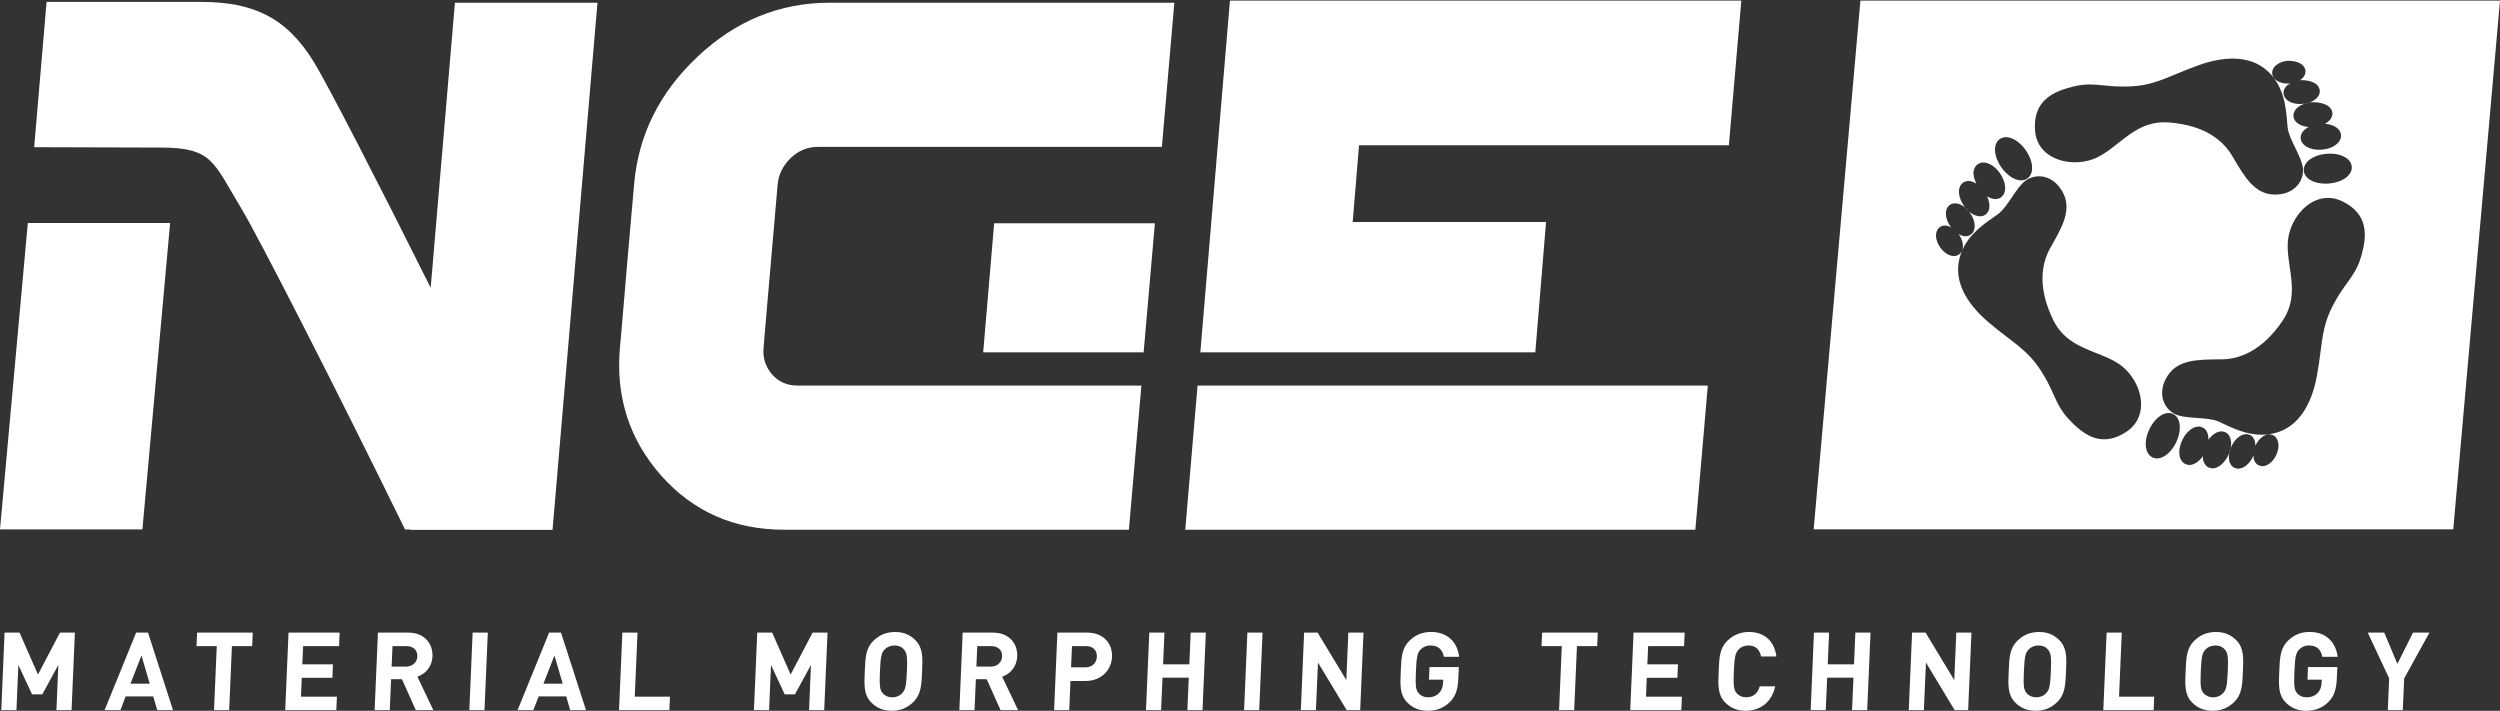 <?xml version="1.0" encoding="utf-8"?>
<!-- Generator: Adobe Illustrator 16.0.0, SVG Export Plug-In . SVG Version: 6.00 Build 0)  -->
<!DOCTYPE svg PUBLIC "-//W3C//DTD SVG 1.1//EN" "http://www.w3.org/Graphics/SVG/1.1/DTD/svg11.dtd">
<svg version="1.1" id="Ebene_1" xmlns="http://www.w3.org/2000/svg" xmlns:xlink="http://www.w3.org/1999/xlink" x="0px" y="0px"
	 width="235.864px" height="67.059px" viewBox="0 0 235.864 67.059" enable-background="new 0 0 235.864 67.059"
	 xml:space="preserve">
<rect x="0" y="0" width="235.864" height="67.059" fill="#333333" stroke="none"/>
<polygon fill="#FFFFFF" points="5.324,66.999 5.504,62.735 3.991,65.509 3.023,65.509 1.732,62.735 1.552,66.999 0.122,66.999 
	0.431,59.686 1.843,59.686 3.584,63.639 5.656,59.686 7.065,59.686 6.751,66.999 "/>
<path fill="#FFFFFF" d="M14.835,66.999l-0.379-1.297h-2.6l-0.495,1.297H9.868l2.976-7.314h1.12l2.359,7.314H14.835z M13.348,61.842
	l-1.039,2.661h1.818L13.348,61.842z"/>
<polygon fill="#FFFFFF" points="21.881,60.959 21.621,66.999 20.192,66.999 20.451,60.959 18.54,60.959 18.596,59.686 
	23.844,59.686 23.792,60.959 "/>
<polygon fill="#FFFFFF" points="26.91,66.999 27.221,59.686 32.042,59.686 31.99,60.959 28.597,60.959 28.522,62.676 31.41,62.676 
	31.358,63.946 28.469,63.946 28.394,65.726 31.787,65.726 31.729,66.999 "/>
<path fill="#FFFFFF" d="M39.23,66.999l-1.306-2.917h-1.027l-0.123,2.917h-1.43l0.314-7.314h2.867c1.491,0,2.33,1.016,2.278,2.24
	c-0.047,1.027-0.697,1.664-1.421,1.92l1.499,3.154H39.23z M38.376,60.959h-1.345l-0.082,1.932h1.345
	c0.628,0,1.056-0.402,1.082-0.966C39.396,61.36,39.004,60.959,38.376,60.959"/>
<polygon fill="#FFFFFF" points="44.28,66.999 44.592,59.686 46.023,59.686 45.708,66.999 "/>
<path fill="#FFFFFF" d="M53.797,66.999l-0.378-1.297h-2.6l-0.496,1.297H48.83l2.977-7.314h1.12l2.36,7.314H53.797z M52.31,61.842
	l-1.039,2.661h1.818L52.31,61.842z"/>
<polygon fill="#FFFFFF" points="58.404,66.999 58.716,59.686 60.147,59.686 59.887,65.726 63.208,65.726 63.152,66.999 "/>
<polygon fill="#FFFFFF" points="76.333,66.999 76.51,62.735 75,65.509 74.032,65.509 72.741,62.735 72.56,66.999 71.13,66.999 
	71.443,59.686 72.852,59.686 74.592,63.639 76.664,59.686 78.074,59.686 77.76,66.999 "/>
<path fill="#FFFFFF" d="M86.142,66.259c-0.535,0.512-1.174,0.8-2.007,0.8c-0.832,0-1.457-0.288-1.952-0.8
	c-0.707-0.739-0.645-1.652-0.593-2.917c0.054-1.264,0.071-2.177,0.844-2.916c0.535-0.515,1.185-0.801,2.017-0.801
	c0.833,0,1.444,0.286,1.938,0.801c0.711,0.739,0.658,1.652,0.607,2.916C86.939,64.606,86.915,65.52,86.142,66.259 M85.294,61.286
	c-0.194-0.236-0.505-0.388-0.9-0.388c-0.387,0-0.726,0.151-0.941,0.388c-0.288,0.31-0.375,0.65-0.435,2.056
	c-0.06,1.408-0.002,1.746,0.259,2.054c0.194,0.24,0.518,0.393,0.907,0.393c0.392,0,0.718-0.152,0.935-0.393
	c0.29-0.308,0.386-0.646,0.443-2.054C85.628,61.937,85.556,61.597,85.294,61.286"/>
<path fill="#FFFFFF" d="M94.399,66.999l-1.306-2.917h-1.026l-0.124,2.917h-1.431l0.312-7.314h2.867c1.493,0,2.333,1.016,2.28,2.24
	c-0.047,1.027-0.699,1.664-1.419,1.92l1.499,3.154H94.399z M93.546,60.959H92.2l-0.081,1.932h1.346c0.628,0,1.053-0.402,1.079-0.966
	C94.565,61.36,94.173,60.959,93.546,60.959"/>
<path fill="#FFFFFF" d="M102.403,64.248h-1.408L100.877,67h-1.428l0.312-7.315h2.837c1.51,0,2.366,1.04,2.317,2.282
	C104.862,63.209,103.914,64.248,102.403,64.248 M102.474,60.959h-1.338l-0.086,2.002h1.338c0.647,0,1.075-0.4,1.097-0.996
	C103.514,61.37,103.12,60.959,102.474,60.959"/>
<polygon fill="#FFFFFF" points="112.025,66.999 112.156,63.938 109.678,63.938 109.543,66.999 108.119,66.999 108.431,59.686 
	109.859,59.686 109.733,62.676 112.208,62.676 112.336,59.686 113.766,59.686 113.452,66.999 "/>
<polygon fill="#FFFFFF" points="117.374,66.999 117.685,59.686 119.116,59.686 118.8,66.999 "/>
<polygon fill="#FFFFFF" points="127.054,66.999 124.346,62.509 124.151,66.999 122.727,66.999 123.038,59.686 124.312,59.686 
	127.019,64.165 127.209,59.686 128.64,59.686 128.328,66.999 "/>
<path fill="#FFFFFF" d="M136.794,66.229c-0.613,0.604-1.325,0.83-2.101,0.83c-0.803,0-1.448-0.288-1.941-0.8
	c-0.706-0.739-0.65-1.654-0.596-2.917c0.053-1.262,0.074-2.177,0.844-2.916c0.536-0.514,1.186-0.804,2.009-0.804
	c1.697,0,2.513,1.112,2.654,2.345h-1.44c-0.135-0.69-0.54-1.07-1.273-1.07c-0.386,0-0.713,0.154-0.928,0.392
	c-0.291,0.309-0.377,0.649-0.438,2.054c-0.058,1.409-0.003,1.758,0.263,2.065c0.196,0.238,0.507,0.381,0.896,0.381
	c0.432,0,0.791-0.152,1.039-0.411c0.245-0.267,0.349-0.597,0.37-0.976l0.012-0.277h-1.347l0.05-1.19h2.767l-0.048,1.069
	C137.542,65.056,137.329,65.692,136.794,66.229"/>
<polygon fill="#FFFFFF" points="148.779,60.959 148.517,66.999 147.091,66.999 147.349,60.959 145.437,60.959 145.492,59.686 
	150.739,59.686 150.688,60.959 "/>
<polygon fill="#FFFFFF" points="153.806,66.999 154.118,59.686 158.939,59.686 158.887,60.959 155.494,60.959 155.42,62.676 
	158.307,62.676 158.254,63.946 155.363,63.946 155.292,65.726 158.682,65.726 158.625,66.999 "/>
<path fill="#FFFFFF" d="M164.686,67.059c-0.803,0-1.449-0.286-1.943-0.8c-0.705-0.738-0.649-1.653-0.592-2.917
	c0.051-1.262,0.068-2.175,0.844-2.914c0.536-0.517,1.206-0.805,2.01-0.805c1.365,0,2.399,0.782,2.591,2.312h-1.446
	c-0.122-0.587-0.471-1.038-1.192-1.038c-0.389,0-0.716,0.145-0.933,0.381c-0.286,0.31-0.383,0.657-0.447,2.064
	c-0.058,1.409,0.007,1.758,0.275,2.065c0.195,0.236,0.509,0.379,0.894,0.379c0.725,0,1.114-0.453,1.28-1.036h1.452
	C167.155,66.282,166.042,67.059,164.686,67.059"/>
<polygon fill="#FFFFFF" points="174.732,66.999 174.865,63.938 172.386,63.938 172.252,66.999 170.829,66.999 171.139,59.686 
	172.567,59.686 172.441,62.676 174.917,62.676 175.045,59.686 176.476,59.686 176.161,66.999 "/>
<polygon fill="#FFFFFF" points="184.412,66.999 181.706,62.509 181.509,66.999 180.083,66.999 180.396,59.686 181.67,59.686 
	184.375,64.165 184.568,59.686 185.998,59.686 185.685,66.999 "/>
<path fill="#FFFFFF" d="M194.067,66.259c-0.536,0.512-1.175,0.8-2.008,0.8c-0.832,0-1.459-0.288-1.953-0.8
	c-0.706-0.739-0.647-1.652-0.592-2.917c0.053-1.264,0.068-2.177,0.844-2.916c0.536-0.515,1.185-0.801,2.019-0.801
	c0.832,0,1.443,0.286,1.938,0.801c0.71,0.739,0.658,1.652,0.606,2.916C194.864,64.606,194.839,65.52,194.067,66.259 M193.219,61.286
	c-0.195-0.236-0.505-0.388-0.898-0.388c-0.389,0-0.727,0.151-0.942,0.388c-0.287,0.31-0.373,0.65-0.435,2.056
	c-0.062,1.408-0.004,1.746,0.262,2.054c0.193,0.24,0.518,0.393,0.905,0.393c0.392,0,0.719-0.152,0.935-0.393
	c0.291-0.308,0.387-0.646,0.443-2.054C193.554,61.937,193.482,61.597,193.219,61.286"/>
<polygon fill="#FFFFFF" points="198.438,66.999 198.75,59.686 200.18,59.686 199.922,65.726 203.241,65.726 203.187,66.999 "/>
<path fill="#FFFFFF" d="M210.757,66.259c-0.535,0.512-1.175,0.8-2.007,0.8s-1.459-0.288-1.953-0.8
	c-0.707-0.739-0.647-1.652-0.594-2.917c0.055-1.264,0.071-2.177,0.845-2.916c0.538-0.515,1.185-0.801,2.019-0.801
	s1.445,0.286,1.938,0.801c0.709,0.739,0.656,1.652,0.604,2.916C211.556,64.606,211.529,65.52,210.757,66.259 M209.912,61.286
	c-0.196-0.236-0.507-0.388-0.9-0.388c-0.393,0-0.728,0.151-0.944,0.388c-0.288,0.31-0.372,0.65-0.435,2.056
	c-0.06,1.408-0.003,1.746,0.263,2.054c0.193,0.24,0.518,0.393,0.904,0.393c0.395,0,0.72-0.152,0.936-0.393
	c0.291-0.308,0.389-0.646,0.444-2.054C210.242,61.937,210.174,61.597,209.912,61.286"/>
<path fill="#FFFFFF" d="M219.674,66.229c-0.611,0.604-1.323,0.83-2.101,0.83c-0.805,0-1.446-0.288-1.942-0.8
	c-0.703-0.739-0.646-1.654-0.592-2.917c0.052-1.262,0.074-2.177,0.845-2.916c0.535-0.514,1.186-0.804,2.007-0.804
	c1.697,0,2.512,1.112,2.655,2.345h-1.444c-0.131-0.69-0.535-1.07-1.269-1.07c-0.386,0-0.712,0.154-0.929,0.392
	c-0.289,0.309-0.375,0.649-0.438,2.054c-0.058,1.409-0.005,1.758,0.262,2.065c0.197,0.238,0.51,0.381,0.897,0.381
	c0.433,0,0.791-0.152,1.039-0.411c0.248-0.267,0.352-0.597,0.369-0.976l0.015-0.277h-1.347l0.047-1.19h2.769l-0.049,1.069
	C220.423,65.056,220.21,65.692,219.674,66.229"/>
<polygon fill="#FFFFFF" points="226.825,64 226.693,66.999 225.279,66.999 225.405,64 223.387,59.686 224.943,59.686 
	226.183,62.632 227.654,59.686 229.207,59.686 "/>
<polygon fill="#FFFFFF" points="13.436,49.948 16.05,21.04 2.625,21.04 0,49.948 "/>
<path fill="#FFFFFF" d="M42.919,0.26l-2.285,26.891c-5.01-10.034-9.722-19.169-10.98-21.23c-2.612-4.308-5.812-5.742-10.715-5.742
	L4.395,0.176l-1.17,13.71l11.973,0.036c4.901,0,4.949,1.437,7.569,5.742c1.616,2.673,9.075,17.265,15.447,30.29h0.483l-0.002,0.035
	h13.435l4.237-49.729L42.919,0.26L42.919,0.26z"/>
<path fill="#FFFFFF" d="M65.817,5.343c-3.601,3.388-5.591,7.4-5.992,12.041l-0.61,6.963l-0.622,7.312l-0.111,1.189
	c-0.395,4.641,0.911,8.651,3.92,12.047c3.027,3.386,6.873,5.08,11.566,5.08h32.538l1.178-13.597H75.249
	c-0.997,0-1.804-0.354-2.417-1.068c-0.617-0.719-0.875-1.536-0.795-2.472l0.095-1.179l0.632-7.312l0.604-6.951
	c0.081-0.93,0.486-1.751,1.219-2.474c0.739-0.711,1.6-1.066,2.602-1.066h32.429l1.175-13.598H78.253
	C73.566,0.258,69.417,1.952,65.817,5.343"/>
<polygon fill="#FFFFFF" points="107.898,33.24 108.959,21.061 93.794,21.061 92.76,33.24 "/>
<polygon fill="#FFFFFF" points="121.76,0.058 121.76,0.058 116.04,0.058 113.247,33.24 144.85,33.24 145.864,20.942 127.619,20.942 
	128.22,13.704 163.111,13.704 164.286,0.058 "/>
<polygon fill="#FFFFFF" points="111.824,49.976 117.533,49.976 125.301,49.976 159.95,49.976 161.125,36.378 112.984,36.378 "/>
<path fill="#FFFFFF" d="M175.522,0.058l-4.41,49.88h60.342l4.41-49.88H175.522z M221.876,15.721
	c0.067,0.798-0.854,1.481-2.143,1.595c-0.108,0.007-0.218,0.012-0.324,0.012c-1.151,0-1.995-0.505-2.057-1.225
	c-0.023-0.269,0.074-0.54,0.275-0.782c0.366-0.442,1.067-0.744,1.87-0.812c0.109-0.009,0.217-0.016,0.325-0.016
	C220.971,14.494,221.819,15.001,221.876,15.721 M220.05,10.662c0.033,0.407-0.249,0.764-0.695,1.016
	c0.842,0.067,1.459,0.474,1.513,1.053c0.019,0.245-0.065,0.488-0.248,0.703c-0.314,0.371-0.892,0.629-1.552,0.683l-0.262,0.013
	c-0.973,0-1.688-0.444-1.746-1.079c-0.037-0.431,0.269-0.808,0.748-1.07c-0.8-0.072-1.384-0.453-1.432-1.003
	c-0.018-0.242,0.065-0.475,0.233-0.68c0.309-0.357,0.868-0.604,1.507-0.658h0.049C219.326,9.638,219.996,10.059,220.05,10.662
	 M214.837,6.078c0.271-0.191,0.628-0.315,1.012-0.346h0.035c0.981,0,1.575,0.398,1.628,0.941c0.024,0.316-0.145,0.632-0.469,0.861
	c-0.074,0.056-0.197,0.059-0.29,0.099c0.102-0.02,0.191-0.064,0.301-0.075h0.04c1.083,0,1.713,0.403,1.765,0.978
	c0.052,0.64-0.641,1.185-1.617,1.266l-0.231,0.014c-0.877,0-1.519-0.408-1.573-0.992c-0.016-0.229,0.062-0.455,0.23-0.654
	c0.11-0.132,0.279-0.23,0.454-0.323c-0.038,0.005-0.058,0.028-0.09,0.029l-0.204,0.007c-0.796,0-1.405-0.397-1.456-0.946
	C214.347,6.618,214.515,6.303,214.837,6.078 M195.583,8.167c0.542-0.132,1.041-0.198,1.569-0.198c0.427,0,0.835,0.041,1.293,0.083
	c0.536,0.056,1.139,0.115,1.917,0.115l0.559-0.01c1.729-0.061,2.927-0.561,4.443-1.191c0.646-0.271,1.34-0.558,2.134-0.837
	c1.14-0.4,2.198-0.601,3.146-0.601c1.291,0,2.362,0.368,3.195,1.09c1.656,1.434,1.826,3.511,1.942,4.882l0.047,0.528
	c0.067,0.574,0.407,1.276,0.739,1.954c0.334,0.695,0.654,1.351,0.707,1.915c0.054,0.595-0.153,1.195-0.566,1.645
	c-0.478,0.527-1.198,0.814-2.034,0.814l-0.211-0.004c-1.771-0.098-2.707-1.686-3.696-3.361l-0.188-0.315
	c-0.765-1.285-2.427-2.874-5.991-3.124c-0.135-0.011-0.265-0.017-0.391-0.017c-1.87,0-3.13,0.998-4.342,1.958
	c-0.64,0.506-1.243,0.982-1.923,1.322c-0.646,0.323-1.394,0.496-2.167,0.496c-1.768,0-3.615-0.927-3.766-2.986
	C191.784,9.499,193.69,8.638,195.583,8.167 M188.673,13.115c0.169-0.111,0.371-0.175,0.588-0.175c0.61,0,1.345,0.487,1.861,1.235
	c0.465,0.661,0.677,1.393,0.576,1.957c-0.058,0.309-0.207,0.557-0.429,0.711c-0.166,0.114-0.37,0.177-0.586,0.177
	c-0.615,0-1.344-0.487-1.866-1.235C188.079,14.722,188.016,13.575,188.673,13.115 M185.211,17.232
	c0.142-0.101,0.317-0.158,0.506-0.158c0.243,0,0.497,0.098,0.741,0.252c-0.198-0.417-0.32-0.841-0.253-1.198
	c0.048-0.273,0.183-0.498,0.384-0.636c0.154-0.104,0.335-0.16,0.531-0.16c0.531,0,1.13,0.389,1.573,1.022
	c0.613,0.891,0.652,1.866,0.082,2.271c-0.152,0.104-0.337,0.157-0.531,0.157c-0.246,0-0.513-0.101-0.769-0.254
	c0.331,0.711,0.296,1.404-0.159,1.727c-0.146,0.098-0.323,0.152-0.509,0.152c-0.51,0-1.094-0.381-1.519-0.987
	c-0.365-0.53-0.532-1.122-0.449-1.582C184.885,17.574,185.018,17.361,185.211,17.232 M183.041,23.332
	c-0.513-0.736-0.519-1.558-0.016-1.908c0.138-0.097,0.304-0.148,0.479-0.148c0.2,0,0.409,0.084,0.611,0.197
	c-0.028-0.035-0.069-0.053-0.096-0.096c-0.56-0.8-0.581-1.682-0.055-2.048c0.14-0.096,0.31-0.149,0.488-0.149
	c0.482,0,1.025,0.349,1.418,0.913c0.556,0.799,0.579,1.68,0.052,2.048c-0.137,0.097-0.309,0.15-0.487,0.15
	c-0.214,0-0.442-0.091-0.661-0.217c0.008,0.012,0.022,0.017,0.03,0.03c0.301,0.428,0.441,0.932,0.37,1.329
	c-0.046,0.25-0.168,0.448-0.354,0.576c-0.14,0.099-0.305,0.147-0.483,0.147C183.89,24.154,183.39,23.838,183.041,23.332
	 M200.679,40.696c-0.729,0.496-1.456,0.75-2.154,0.75c-1.345,0-2.391-0.902-3.238-1.782c-0.818-0.845-1.147-1.573-1.532-2.417
	c-0.271-0.604-0.585-1.3-1.15-2.198c-0.922-1.47-1.95-2.262-3.256-3.257c-0.558-0.424-1.15-0.879-1.791-1.43
	c-2.161-1.857-3.113-3.841-2.744-5.735c0.414-2.145,2.123-3.332,3.253-4.116l0.435-0.31c0.469-0.342,0.906-0.99,1.328-1.614
	c0.428-0.643,0.843-1.244,1.306-1.569c0.354-0.253,0.782-0.388,1.229-0.388c0.945,0,1.78,0.581,2.293,1.591
	c0.801,1.585-0.104,3.191-1.062,4.886l-0.177,0.315c-0.729,1.304-1.275,3.538,0.289,6.756c0.916,1.882,2.511,2.514,4.052,3.127
	c0.755,0.3,1.471,0.581,2.106,1c1.269,0.837,2.126,2.372,2.137,3.814C202.012,39.19,201.542,40.107,200.679,40.696 M203.5,43.253
	c-0.146,0-0.286-0.03-0.414-0.088c-0.247-0.122-0.439-0.339-0.545-0.634c-0.19-0.545-0.109-1.297,0.237-2.024
	c0.434-0.923,1.167-1.544,1.821-1.544c0.148,0,0.286,0.03,0.412,0.089c0.378,0.179,0.606,0.582,0.642,1.131
	c0.028,0.465-0.086,1.007-0.329,1.523C204.886,42.632,204.154,43.253,203.5,43.253 M208.744,44.188h-0.084l-0.283-0.083
	c-0.316-0.144-0.518-0.493-0.551-0.941c-0.002-0.042,0.012-0.094,0.012-0.136c-0.356,0.513-0.834,0.84-1.279,0.84h-0.08
	l-0.296-0.087c-0.635-0.297-0.763-1.267-0.303-2.247c0.359-0.77,0.983-1.291,1.552-1.291h0.076l0.295,0.085
	c0.392,0.179,0.563,0.629,0.556,1.16c0.347-0.483,0.802-0.791,1.227-0.791h0.082l0.274,0.076c0.614,0.292,0.739,1.221,0.292,2.17
	C209.883,43.686,209.287,44.188,208.744,44.188 M214.749,42.936c-0.292,0.626-0.815,1.043-1.298,1.043h-0.082l-0.269-0.078
	c-0.2-0.095-0.353-0.268-0.438-0.506c-0.049-0.14-0.048-0.307-0.049-0.47c-0.021,0.046-0.027,0.094-0.048,0.143
	c-0.327,0.697-0.876,1.148-1.395,1.148h-0.082l-0.27-0.077c-0.581-0.273-0.704-1.149-0.289-2.031
	c0.324-0.698,0.871-1.149,1.392-1.149h0.086l0.268,0.075c0.35,0.168,0.51,0.558,0.513,1.032c0.008-0.017,0.005-0.032,0.012-0.044
	c0.298-0.634,0.809-1.044,1.299-1.044h0.08l0.265,0.077C214.999,41.314,215.127,42.124,214.749,42.936 M222.775,24.164
	c-0.325,1.128-0.792,1.78-1.333,2.533c-0.389,0.537-0.835,1.16-1.33,2.096c-0.812,1.533-0.979,2.818-1.188,4.447
	c-0.093,0.695-0.189,1.439-0.342,2.268c-0.532,2.802-1.778,4.617-3.597,5.243c-0.508,0.176-1.038,0.266-1.583,0.266
	c-1.439,0-2.691-0.593-3.607-1.022l-0.487-0.227c-0.529-0.228-1.308-0.286-2.062-0.338c-0.77-0.058-1.497-0.107-2.01-0.345
	c-0.563-0.265-0.988-0.762-1.159-1.37c-0.209-0.723-0.053-1.535,0.443-2.289c0.967-1.484,2.811-1.502,4.759-1.523l0.362-0.001
	c1.494-0.021,3.695-0.665,5.702-3.628c1.173-1.733,0.926-3.432,0.684-5.073c-0.118-0.806-0.23-1.567-0.187-2.327
	c0.118-1.987,1.71-4.204,3.806-4.204c0.447,0,0.888,0.104,1.32,0.309C223.509,20.207,223.308,22.291,222.775,24.164"/>
</svg>
